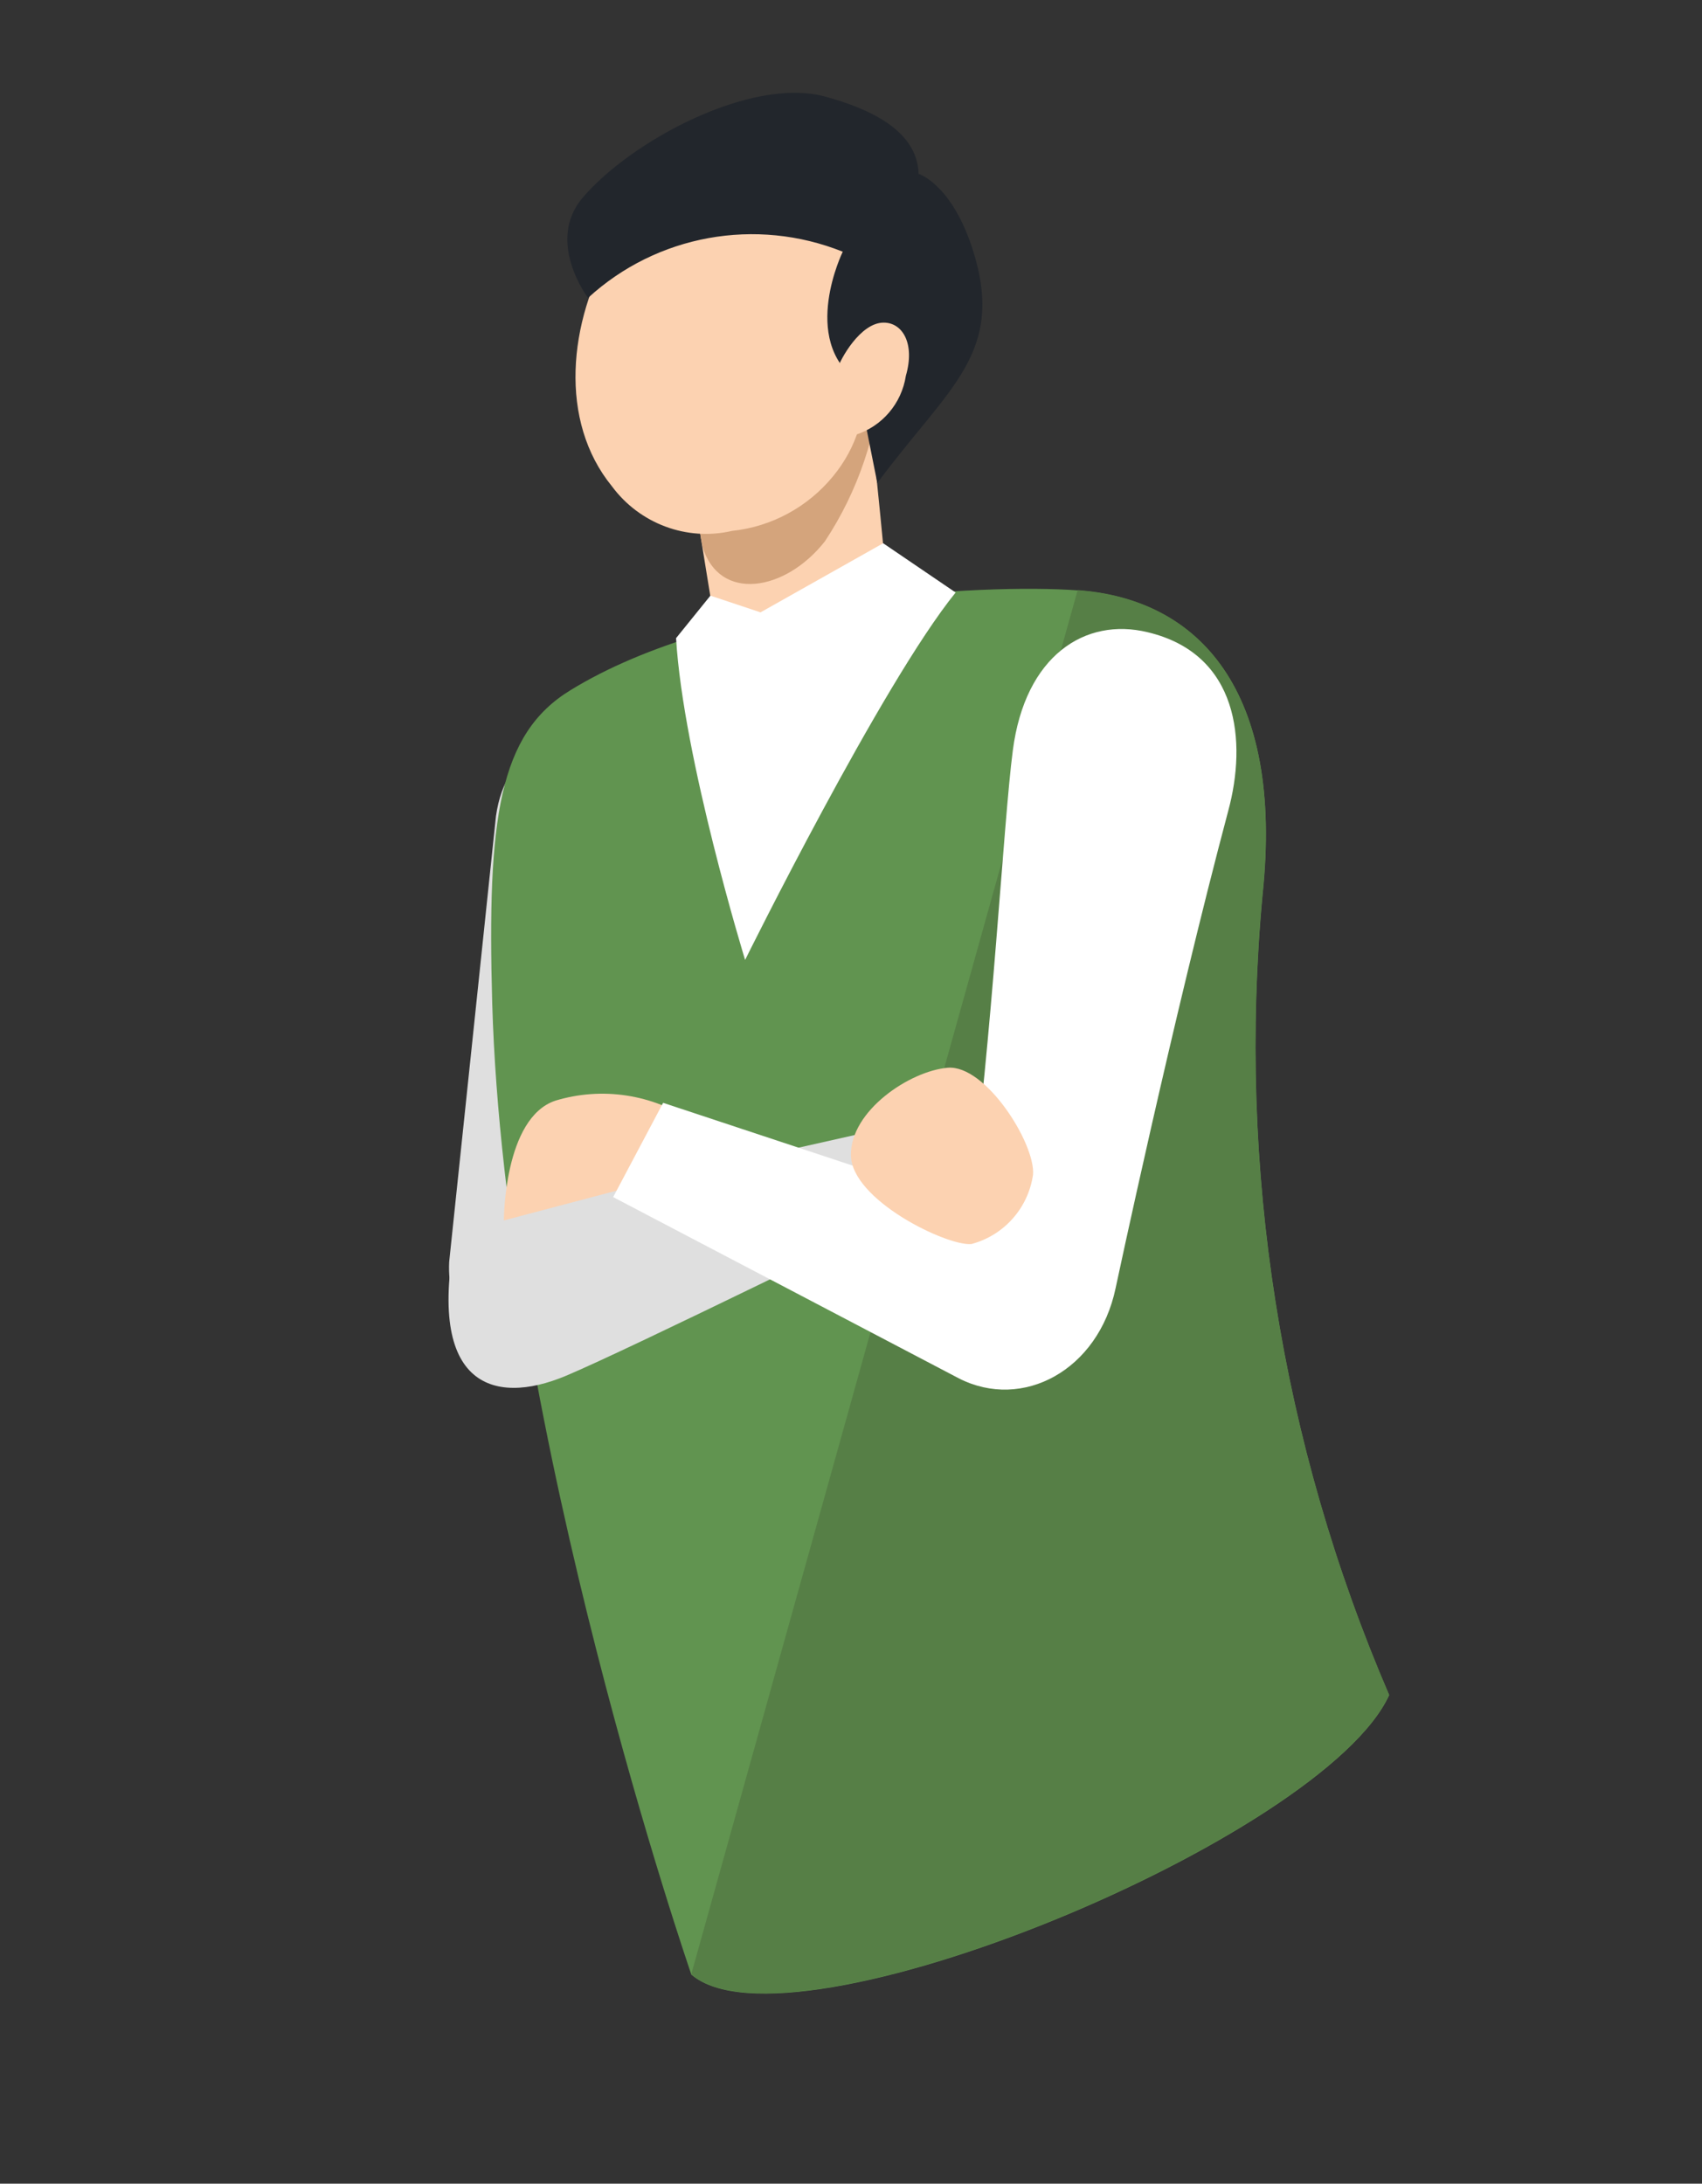 <svg width="46" height="59" viewBox="0 0 46 59" fill="none" xmlns="http://www.w3.org/2000/svg">
<rect x="0" y="0" width="46" height="59" fill="#333333" stroke="none"/>
<g clip-path="url(#clip0_3375_253398)">
<path d="M18.558 11.918C18.558 11.918 19.094 9.581 20.131 9.162C21.395 8.709 23.101 8.732 23.317 9.827C23.553 11.043 24.09 17.102 24.09 17.102L19.547 18.243C19.547 18.243 18.689 13.01 18.526 11.915" fill="#FCD2B1"/>
<path fill-rule="evenodd" clip-rule="evenodd" d="M23.825 10.079C23.724 11.701 23.191 13.269 22.296 14.624C21.219 15.994 19.44 16.267 18.99 14.777C18.762 13.671 18.747 12.53 18.955 11.418L23.825 10.079Z" fill="#D4A47C"/>
<path d="M16.56 6.637C17.47 5.193 18.849 4.76 20.662 4.548C21.623 4.511 22.584 4.709 23.456 5.127C24.426 5.944 24.972 7.159 24.929 8.431C24.793 9.301 23.613 10.714 23.215 11.572C23.071 12.043 22.832 12.485 22.515 12.868C21.834 13.7 20.852 14.232 19.786 14.344C18.564 14.628 17.289 14.151 16.541 13.142C15.098 11.375 15.352 8.708 16.56 6.637Z" fill="#FCD2B1"/>
<path d="M22.777 6.801C20.43 5.861 17.753 6.343 15.893 8.049C15.893 8.049 14.731 6.521 15.755 5.333C17.063 3.805 20.278 2.08 22.277 2.603C23.524 2.94 24.794 3.533 24.827 4.697C24.827 4.697 25.693 4.958 26.264 6.664C27.217 9.54 25.645 10.433 23.711 13.051L23.161 10.288C21.621 9.161 22.777 6.801 22.777 6.801Z" fill="#22262C"/>
<path d="M23.882 8.717C24.396 8.715 24.734 9.287 24.483 10.152C24.367 10.907 23.837 11.524 23.114 11.751C22.657 11.942 22.713 11.478 22.752 11.264L22.637 9.96C22.7 9.728 23.246 8.717 23.882 8.717Z" fill="#FCD2B1"/>
<path fill-rule="evenodd" clip-rule="evenodd" d="M18.302 25.603L16.1 35.521C15.26 37.605 12.001 36.765 12.14 34.093L13.405 22.045C13.951 18.245 19.177 20.473 18.302 25.603Z" fill="#DFDFDF"/>
<path fill-rule="evenodd" clip-rule="evenodd" d="M15.415 18.65C19.511 16.131 26.581 15.763 29.128 15.951C32.415 16.186 34.704 18.67 34.125 24.163C33.437 31.547 34.612 38.988 37.546 45.799C35.781 49.669 21.362 55.658 18.685 53.351C18.685 53.351 13.64 38.746 13.303 27.102C13.165 22.122 13.479 19.833 15.415 18.65Z" fill="#619450"/>
<path fill-rule="evenodd" clip-rule="evenodd" d="M29.126 15.944C32.412 16.179 34.701 18.663 34.122 24.156C33.434 31.541 34.609 38.982 37.543 45.793C35.778 49.662 21.359 55.651 18.682 53.345L29.126 15.944Z" fill="#567F46"/>
<path d="M23.87 14.678L20.555 16.545L19.2 16.094L18.272 17.242C18.465 20.489 20.138 25.936 20.138 25.936C20.138 25.936 23.83 18.472 25.828 16.009L23.87 14.678Z" fill="white"/>
<path fill-rule="evenodd" clip-rule="evenodd" d="M12.373 33.076C11.428 37.461 13.32 37.999 15.292 37.174C16.999 36.459 24.451 32.786 24.451 32.786L24.791 30.288L12.373 33.076Z" fill="#DFDFDF"/>
<path d="M18.723 30.298C17.628 29.563 16.269 29.357 15.012 29.738C13.616 30.201 13.618 32.974 13.618 32.974L16.809 32.132L18.723 30.298Z" fill="#FCD2B1"/>
<path d="M31.018 17.082C29.331 16.671 27.706 17.709 27.373 20.279C27.12 22.209 26.812 28.112 26.203 32.539L17.922 29.797L16.572 32.344L25.914 37.241C27.639 38.123 29.685 37.023 30.151 34.807C30.151 34.807 31.697 27.535 33.196 21.907C33.702 20.039 33.482 17.669 31.018 17.082Z" fill="white"/>
<path d="M22.998 31.213C22.98 30.012 24.59 28.936 25.614 28.849C26.638 28.763 27.985 30.896 27.92 31.737C27.791 32.642 27.132 33.381 26.252 33.613C25.587 33.671 23.012 32.423 22.998 31.213Z" fill="#FCD2B1"/>
</g>
<defs>
<clipPath id="clip0_3375_253398">
<rect width="27" height="52.071" fill="white" transform="translate(0.833 10.696) rotate(-22.71)"/>
</clipPath>
</defs>
</svg>
